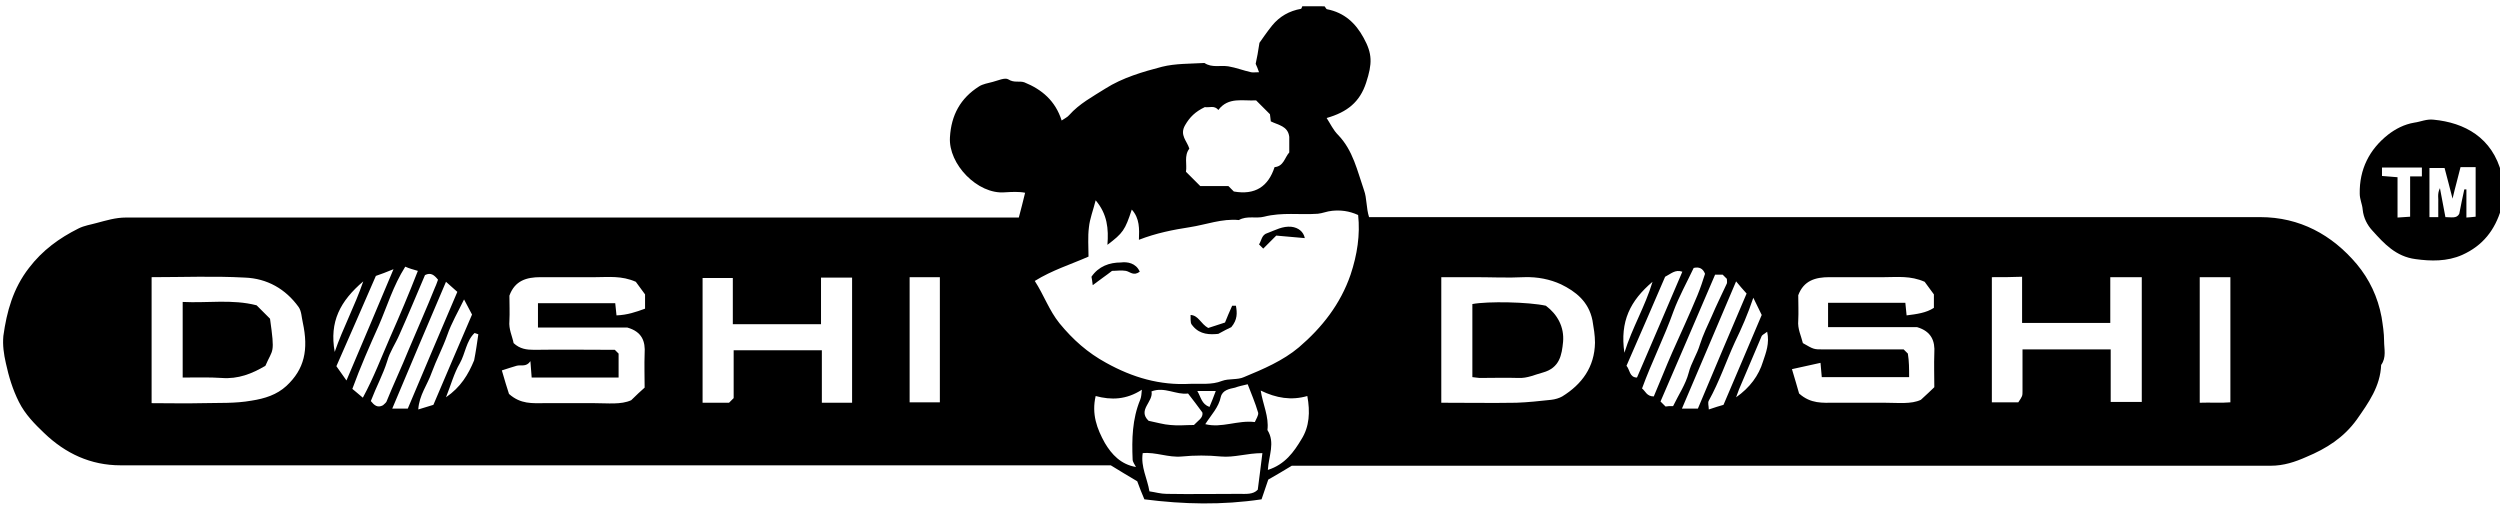 <?xml version="1.0" encoding="utf-8"?>
<!-- Generator: Adobe Illustrator 22.0.1, SVG Export Plug-In . SVG Version: 6.00 Build 0)  -->
<svg version="1.1" id="Слой_1" xmlns="http://www.w3.org/2000/svg" xmlns:xlink="http://www.w3.org/1999/xlink" x="0px" y="0px"
	 viewBox="0 0 595.3 123" style="enable-background:new 0 0 595.3 123;" xml:space="preserve">
<g>
	<path d="M315.4,1.5c0.2,0.2,0.4,0.7,0.6,0.7c4.1,0.8,6.8,3.3,8.7,6.8c2.1,3.8,2.1,6.1,0.6,10.7c-1.5,4.6-4.5,7-9.4,8.4
		c0.9,1.4,1.6,2.9,2.7,4c3.6,3.7,4.6,8.6,6.2,13.2c0.7,1.9,0.5,4.2,1.2,6.4c1.2,0,2.4,0,3.6,0c69.5,0,139.1,0,208.6,0
		c9.4,0,17.1,4.2,23,11.2c3,3.6,5,7.8,5.9,12.6c0.3,1.9,0.6,3.8,0.6,5.7c0,1.9,0.6,3.9-0.7,5.7c-0.2,5.1-3,9-5.8,13
		c-3.1,4.3-7.2,6.9-12,8.9c-2.7,1.2-5.4,2.1-8.5,2.1c-76.5,0-153.1,0-229.6,0c-1.2,0-2.5,0-3.5,0c-2,1.2-3.8,2.3-5.6,3.3
		c-0.5,1.5-1.1,3.2-1.6,4.7c-9.4,1.4-18.5,1.2-27.9,0c-0.6-1.4-1.2-2.9-1.7-4.3c-2.2-1.3-4.2-2.5-6.3-3.8c-78.5,0-157.1,0-235.8,0
		c-7.1,0-13.1-2.8-18.2-7.7C8.3,101,6,98.7,4.5,95.7c-1.5-3-2.4-6-3.1-9.2c-0.5-2.2-0.8-4.3-0.6-6.5c0.8-5.8,2.3-11.3,6.1-16.2
		c3.2-4.2,7.2-7.1,11.8-9.4c1.4-0.7,2.9-0.9,4.3-1.3c2.3-0.6,4.5-1.3,7-1.3c70.8,0,141.6,0,212.6,0c0.5-1.9,1-3.8,1.5-5.9
		c-1.5-0.3-3.2-0.2-4.9-0.1c-6.4,0.5-13.4-6.7-13-13.1c0.3-5.3,2.5-9.3,6.9-12.1c0.9-0.6,2.2-0.8,3.3-1.1c1.2-0.3,2.9-1.1,3.7-0.6
		c1.4,0.9,2.6,0.3,3.8,0.7c4.2,1.7,7.4,4.4,8.9,9.1c0.7-0.5,1.4-0.8,1.8-1.3c2.4-2.7,5.6-4.4,8.6-6.3c4.1-2.6,8.9-4,13.5-5.2
		c3.2-0.8,6.7-0.7,10.1-0.9c1.8,1.2,3.8,0.5,5.7,0.8c1.8,0.3,3.6,1,5.4,1.4c0.5,0.1,1,0,1.9,0c-0.3-0.8-0.5-1.4-0.8-2
		c0.3-1.4,0.6-2.9,0.9-5c0.7-1,1.8-2.6,3-4.1c1.8-2.2,4.1-3.5,6.9-4c0.1,0,0.2-0.4,0.3-0.6C311.9,1.5,313.6,1.5,315.4,1.5z
		 M246.4,66.9c2.2,3.4,3.4,7,5.9,10.1c3.2,3.9,6.7,7,11.1,9.4c6.3,3.5,12.8,5.4,20,5c2.5-0.1,5.1,0.3,7.6-0.7
		c1.6-0.6,3.7-0.2,5.2-0.9c4.6-1.9,9.3-3.9,13.1-7.1c5.5-4.7,9.9-10.3,12.3-17.3c1.6-4.8,2.3-9.5,1.8-14.2c-2.2-1-4.2-1.2-6.2-1
		c-1.2,0.1-2.3,0.6-3.4,0.7c-4.3,0.3-8.5-0.4-12.8,0.7c-1.9,0.5-4.1-0.3-6,0.8c-4-0.4-7.8,1.1-11.7,1.7c-3.9,0.6-8,1.4-12.1,3
		c0.1-2.6,0.2-5.1-1.7-7.2c-1.6,4.9-2.1,5.6-5.8,8.4c0.3-3.8,0-7.3-2.8-10.6c-0.6,2.4-1.4,4.4-1.6,6.4c-0.3,2.3-0.1,4.7-0.1,7
		C254.9,63,250.6,64.3,246.4,66.9z M343.2,95.9c6.2,0,12,0.1,17.9,0c2.8-0.1,5.5-0.4,8.3-0.7c0.9-0.1,1.9-0.4,2.6-0.8
		c4.7-2.9,7.7-7,7.8-12.8c0-1.8-0.3-3.5-0.6-5.3c-0.9-4.5-4-6.9-7.5-8.6c-2.6-1.2-5.6-1.8-8.7-1.7c-4,0.2-8,0-12,0
		c-2.6,0-5.2,0-7.8,0C343.2,76,343.2,85.9,343.2,95.9z M36.1,66c0,10.2,0,20,0,30c4.1,0,8.1,0.1,12.1,0c3.9-0.1,7.8,0.1,11.7-0.6
		c3.2-0.5,6-1.4,8.3-3.5c4.3-4,5.3-8.6,3.9-15.1c-0.3-1.3-0.3-2.7-1-3.7c-3.1-4.3-7.5-6.8-12.8-7C50.9,65.7,43.6,66,36.1,66z
		 M454.6,89.8c-7.1,0-14,0-20.8,0c-0.1-1.3-0.2-2.4-0.3-3.4c-2.3,0.5-4.5,1-6.8,1.5c0.7,2.3,1.3,4.4,1.7,5.8
		c2.8,2.5,5.6,2.2,8.4,2.2c4,0,8,0,12,0c3.1,0,6.3,0.4,8.6-0.7c1.4-1.3,2.3-2.1,3.2-3c0-2.6-0.1-5.4,0-8.1c0.2-2.9-0.7-5.2-4.1-6.2
		c-6.8,0-14,0-21.2,0c0-2,0-4,0-5.8c6.3,0,12.3,0,18.4,0c0.1,1,0.2,2,0.3,3c2.4-0.3,4.7-0.6,6.5-1.8c0-1.2,0-2.2,0-3.2
		c-0.8-1.1-1.7-2.3-2.2-3c-3.4-1.5-6.5-1.1-9.6-1.1c-4.4,0-8.7,0-13.1,0c-3.3,0-6.1,0.8-7.4,4.3c0,2,0.1,4,0,6
		c-0.2,2,0.7,3.7,1.1,5.4c2.6,1.5,2.6,1.5,4.8,1.5c6.5,0,12.9,0,19.2,0c0.4,0.4,0.7,0.7,1,1C454.6,86,454.6,87.8,454.6,89.8z
		 M153.6,73.5c0-1.4,0-2.4,0-3.4c-0.8-1.1-1.7-2.3-2.2-3c-3.4-1.5-6.5-1.1-9.6-1.1c-4.4,0-8.7,0-13.1,0c-3.3,0-6.1,0.8-7.4,4.4
		c0,2,0.1,4,0,6c-0.2,2,0.7,3.7,1,5.3c1.5,1.4,3.1,1.6,4.9,1.6c6.5-0.1,12.9,0,19.2,0c0.4,0.4,0.7,0.7,0.9,0.9c0,2,0,3.9,0,5.7
		c-7,0-13.8,0-20.7,0c-0.1-1.3-0.2-2.4-0.3-3.9c-1,1.5-2.3,0.8-3.3,1.1c-1.1,0.3-2.2,0.7-3.5,1.1c0.6,2.2,1.3,4.3,1.7,5.6
		c2.8,2.5,5.6,2.2,8.4,2.2c4,0,8,0,12,0c3.1,0,6.3,0.4,8.7-0.7c1.3-1.3,2.2-2.1,3.2-3c0-2.6-0.1-5.4,0-8.1c0.2-2.9-0.6-5.2-4.1-6.2
		c-6.8,0-14,0-21.3,0c0-2,0-4,0-5.8c6.3,0,12.3,0,18.4,0c0.1,1,0.2,2,0.3,2.9C149.4,75,151.4,74.3,153.6,73.5z M202.9,95.9
		c0-10.1,0-20,0-29.8c-2.5,0-4.8,0-7.4,0c0,3.7,0,7.4,0,11.1c-7.1,0-13.9,0-21,0c0-3.8,0-7.4,0-11c-2.6,0-4.9,0-7.2,0
		c0,10,0,19.9,0,29.7c2.3,0,4.4,0,6.3,0c0.4-0.4,0.7-0.7,1.1-1.1c0-3.7,0-7.5,0-11.4c7,0,14,0,21,0c0,4.3,0,8.3,0,12.5
		C198.1,95.9,200.4,95.9,202.9,95.9z M474.3,66c0,10.1,0,20,0,29.8c2.2,0,4.3,0,6.3,0c1-1.5,1-1.5,1-2.7c0-3.3,0-6.7,0-9.9
		c7.2,0,14,0,21,0c0,2.2,0,4.3,0,6.4c0,2.1,0,4.2,0,6.1c2.7,0,5,0,7.4,0c0-10,0-19.8,0-29.7c-2.5,0-4.9,0-7.5,0c0,3.7,0,7.3,0,10.9
		c-7,0-14,0-21,0c0-3.8,0-7.3,0-11C479.1,66,476.8,66,474.3,66z M286.9,25.5c-2.3,1.1-3.6,2.4-4.7,4.3c-1.4,2.4,0.5,3.8,1,5.6
		c-1.3,1.7-0.5,3.7-0.8,5.5c1.2,1.2,2.2,2.2,3.4,3.4c2.2,0,4.5,0,6.7,0c0.6,0.6,1,1,1.3,1.3c5.1,0.9,8.2-1.2,9.7-5.8
		c2.2-0.2,2.4-2.3,3.5-3.5c0-1.2,0-2.4,0-3.7c-0.3-2.6-2.6-2.8-4.4-3.7c-0.1-0.6-0.1-1.2-0.2-1.7c-1.1-1.1-2.2-2.2-3.3-3.3
		c-3.1,0.2-6.6-0.9-9,2.3C289.2,25,287.9,25.7,286.9,25.5z M300.6,107.9c-3.7,0-6.7,1.1-9.9,0.8c-3.1-0.3-6.2-0.3-9.3,0
		c-3.2,0.3-6.2-1.1-9.3-0.8c-0.5,3.3,1.1,6,1.6,9.1c1.4,0.2,2.7,0.6,4.1,0.6c5.7,0.1,11.5,0,17.2,0c1.7,0,3.4,0.2,4.5-1
		C299.9,113.7,300.2,111,300.6,107.9z M523.8,66c0,10.1,0,19.9,0,29.9c2.5-0.1,5,0.1,7.3-0.1c0-10.1,0-19.9,0-29.8
		C528.6,66,526.2,66,523.8,66z M216.6,66c0,10,0,19.9,0,29.8c2.5,0,4.8,0,7.2,0c0-10,0-19.9,0-29.8C221.4,66,219.1,66,216.6,66z
		 M301.9,111.9c4.1-1.3,6.2-4.3,8-7.3c1.9-3,2.1-6.5,1.4-10.3c-3.8,1.1-7.4,0.5-11.1-1.3c0.5,3.3,2,6.2,1.6,9.4
		C303.7,105.4,302.1,108.5,301.9,111.9z M270.5,111.2c-0.3-0.6-0.8-1.2-0.8-1.8c-0.2-4.8-0.1-9.6,1.8-14.2c0.3-0.7,0.3-1.5,0.4-2.4
		c-3.7,2.4-7.3,2.5-11,1.5c-1,4.3,0.3,7.8,2.2,11.2C264.7,108.2,266.9,110.6,270.5,111.2z M88.3,95.5c0.8,1,1.6,1.7,2.9,1
		c0.3-0.3,0.6-0.5,0.8-0.8c1.7-4.2,3.6-8.2,5.3-12.4c2.1-5,4.3-9.9,6.3-14.9c0.3-0.6,0.5-1.3,0.7-1.8c-0.9-1.1-1.7-1.8-3.1-1.1
		c-2,4.7-4,9.5-6.1,14.2c-0.9,2.1-2.3,4.1-2.9,6.3C91.2,89.2,89.6,92.1,88.3,95.5z M398.4,96.7c1.3-2.7,3-5.2,3.7-7.9
		c0.6-2.4,2-4.4,2.7-6.8c0.7-2.2,1.8-4.5,2.8-6.7c1.1-2.6,2.4-5.2,3.6-7.8c0.1-0.3,0-0.7,0-1.1c-0.4-0.4-0.7-0.7-1-1
		c-0.6,0-1.2,0-1.8,0c-4.3,10.1-8.7,20.2-13,30.2c0.4,0.4,0.8,0.8,1.2,1.2C397.1,96.7,397.6,96.7,398.4,96.7z M96.5,63.5
		c-2.9,4.6-4.3,9.4-6.3,14c-2.2,4.9-4.4,9.9-6.3,15.1c0.8,0.7,1.6,1.3,2.5,2.1c2.6-4.8,4.4-9.6,6.5-14.4c2.3-5.2,4.5-10.4,6.6-15.8
		C98.4,64.2,97.4,63.9,96.5,63.5z M403.3,63.8c-1.6,3.4-3.5,6.8-4.8,10.3c-2.2,6.2-5.2,12.1-7.5,18.4c0.8,0.6,1.1,1.9,2.8,1.9
		c1.5-3.5,2.9-7.1,4.4-10.5c2-4.5,4.1-9,6-13.6c0.7-1.7,1.3-3.5,1.8-5.1C405.5,63.9,404.6,63.5,403.3,63.8z M106.2,67.1
		c-4.4,10.3-8.6,20.2-12.8,30.2c1.5,0,2.6,0,3.7,0c3.9-9.2,7.8-18.5,11.8-27.8C108,68.7,107.2,68,106.2,67.1z M413.4,67
		c-4.4,10.4-8.6,20.2-12.9,30.3c1.6,0,2.8,0,3.8,0c3.9-9.3,7.8-18.5,11.6-27.4C415,68.9,414.3,68.1,413.4,67z M273.5,100.2
		c2,0.4,3.6,0.9,5.2,1c1.8,0.2,3.7,0,5.6,0c0.9-1,2.3-1.7,2-3c-1.2-1.6-2.2-3-3.4-4.5c-2.8,0.4-5.6-1.7-8.7-0.5
		C274.7,95.7,270.8,97.6,273.5,100.2z M82.5,90.6c3.9-9.1,7.4-17.5,11.2-26.5c-1.7,0.7-3,1.2-4.2,1.6C86.3,73,83.3,80,80.1,87.2
		C80.8,88.2,81.5,89.2,82.5,90.6z M400.6,64.7c-1.7-0.6-2.7,0.5-4.1,1.2c-3,7-6.1,14.1-9.2,21.2c0.8,0.9,0.7,2.8,2.5,2.8
		C393.4,81.5,397,73.2,400.6,64.7z M103.2,96.4c3.1-7.2,6.1-14.4,9.2-21.5c-0.7-1.3-1.3-2.5-1.9-3.6c-1.4,2.9-3,5.6-4,8.5
		c-1.1,3.1-2.6,5.9-3.7,8.9c-1,2.9-3,5.4-3.2,8.8C100.9,97.1,101.9,96.8,103.2,96.4z M417.5,70.9c-1.3,3.9-2.8,7.3-4.4,10.6
		c-2.1,4.6-3.7,9.4-6.2,13.9c-0.3,0.5,0,1.3,0,2.1c1.4-0.5,2.5-0.8,3.5-1.1c3.1-7.3,6.2-14.5,9.1-21.4
		C418.8,73.6,418.3,72.5,417.5,70.9z M287,101c3.9,1,7.7-1,11.8-0.5c0.3-0.7,0.9-1.6,0.8-2.2c-0.7-2.4-1.7-4.7-2.5-6.8
		c-1.3,0.3-2.2,0.5-3,0.8c-1.4,0.3-3,0.6-3.4,2.2C290.2,97,288.4,98.8,287,101z M79.7,83.8c2-5.8,4.7-10.7,6.8-16.8
		C81,71.7,78.4,76.6,79.7,83.8z M386.8,84c1.9-6.1,4.9-10.9,6.7-16.9C388.2,71.6,385.7,76.5,386.8,84z M113.9,79.6
		c-0.3-0.1-0.6-0.2-0.9-0.3c-2,1.9-2.2,4.9-3.5,7.2c-1.4,2.4-2.1,5.1-3.3,8.1c3.5-2.4,5.3-5.4,6.7-8.8
		C113.3,83.8,113.6,81.7,113.9,79.6z M420.8,79c-0.8,0.6-1.1,0.7-1.3,1c-1.8,4.2-3.6,8.5-5.4,12.7c-0.2,0.5-0.4,1.1-0.7,1.9
		c3.3-2.3,5.4-5.2,6.4-8.5C420.5,84,421.4,81.8,420.8,79z M289.5,93.1c-1.6,0-2.8,0-4.4,0c0.9,1.5,1,3.1,2.9,3.8
		C288.5,95.7,289,94.5,289.5,93.1z"/>
	<path d="M596.3,48.7c-0.2,0.3-0.6,0.6-0.7,1c-1.5,5.1-4.4,8.8-9.3,11c-3.6,1.6-7.5,1.5-11.1,1c-4.7-0.6-7.5-3.7-10.3-6.8
		c-1.2-1.3-2.1-3-2.3-5c-0.1-1.3-0.7-2.4-0.7-3.8c-0.1-5.8,2.3-10.5,6.7-14c1.8-1.4,3.9-2.5,6.3-2.9c1.5-0.2,2.9-0.9,4.6-0.7
		c7.3,0.7,14,4.2,16.2,12.9c0.1,0.2,0.5,0.4,0.7,0.6C596.3,44.2,596.3,46.5,596.3,48.7z M580.6,51.7c0-1.1,0-2.2,0-3.3
		c0.1-1.1-0.3-2.2,0.4-3.6c0.5,2.6,0.9,4.8,1.3,6.9c1.4,0,2.7,0.4,3.3-0.8c0.4-2.1,0.8-4,1.2-5.8c0.2,0,0.3,0,0.5,0
		c0,2.2,0,4.4,0,6.7c1-0.1,1.6-0.1,2.2-0.2c0-4.1,0-7.9,0-11.8c-1.2,0-2.3,0-3.6,0c-0.6,2.5-1.3,4.9-1.9,7.5
		c-0.6-2.5-1.3-4.9-1.9-7.3c-1.4,0-2.6,0-3.6,0c0,4,0,7.8,0,11.7C579.1,51.7,579.7,51.7,580.6,51.7z M576.7,42c0-1,0-1.6,0-2.1
		c-3.3,0-6.5,0-9.5,0c0,0.8,0,1.4,0,2c1.3,0.1,2.5,0.2,3.7,0.3c0,3.3,0,6.4,0,9.6c1.1-0.1,2-0.1,3-0.2c0-3.3,0-6.4,0-9.6
		C574.9,42,575.7,42,576.7,42z"/>
	<path d="M287.7,78.1c1.2-0.4,2.4-0.8,4-1.3c0.5-1.2,1-2.5,1.7-4c0.2,0,0.5,0,0.9,0c0.3,1.7,0.4,3.3-1.1,5.1
		c-0.7,0.3-1.8,0.9-3.1,1.6c-2,0.2-4.3,0.2-6-1.8c-0.6-0.7-0.6-0.7-0.6-2.7C285.4,75.1,285.9,77.1,287.7,78.1z"/>
	<path d="M271.4,64.7c-1.5,1.1-2.3,0-3.3-0.2c-1.1-0.2-2.2,0-3.3,0c-1.4,1.1-2.9,2.1-4.6,3.4c-0.1-0.9-0.2-1.5-0.3-2
		c1.7-2.5,4.3-3.4,7-3.4C268.4,62.3,270.5,62.6,271.4,64.7z"/>
	<path d="M300.8,59.2c-0.3-0.3-0.5-0.5-1-1c0.6-0.9,0.6-2.3,2-2.7c1.9-0.7,3.6-1.7,5.7-1.5c1.7,0.2,2.9,1.2,3.2,2.7
		c-2.3-0.2-4.6-0.4-6.8-0.6C302.7,57.3,301.7,58.3,300.8,59.2z"/>
	<path d="M350.6,89.8c0-6,0-11.7,0-17.4c3.7-0.7,13.4-0.5,17.5,0.4c2.8,2.1,4.4,5.1,4.1,8.6c-0.3,3.1-0.8,6.2-4.8,7.3
		c-1.9,0.5-3.7,1.4-5.8,1.3c-3.1-0.1-6.2,0-9.3,0C351.7,89.9,351.1,89.9,350.6,89.8z"/>
	<path d="M43.5,89.9c0-6.1,0-11.9,0-18c5.9,0.3,11.8-0.7,17.6,0.8c1.1,1.1,2.1,2.1,3.2,3.2c1.2,8.6,0.7,7-1.1,11.2
		C60,89,56.7,90.3,52.8,90C49.8,89.8,46.8,89.9,43.5,89.9z"/>
</g>
</svg>
